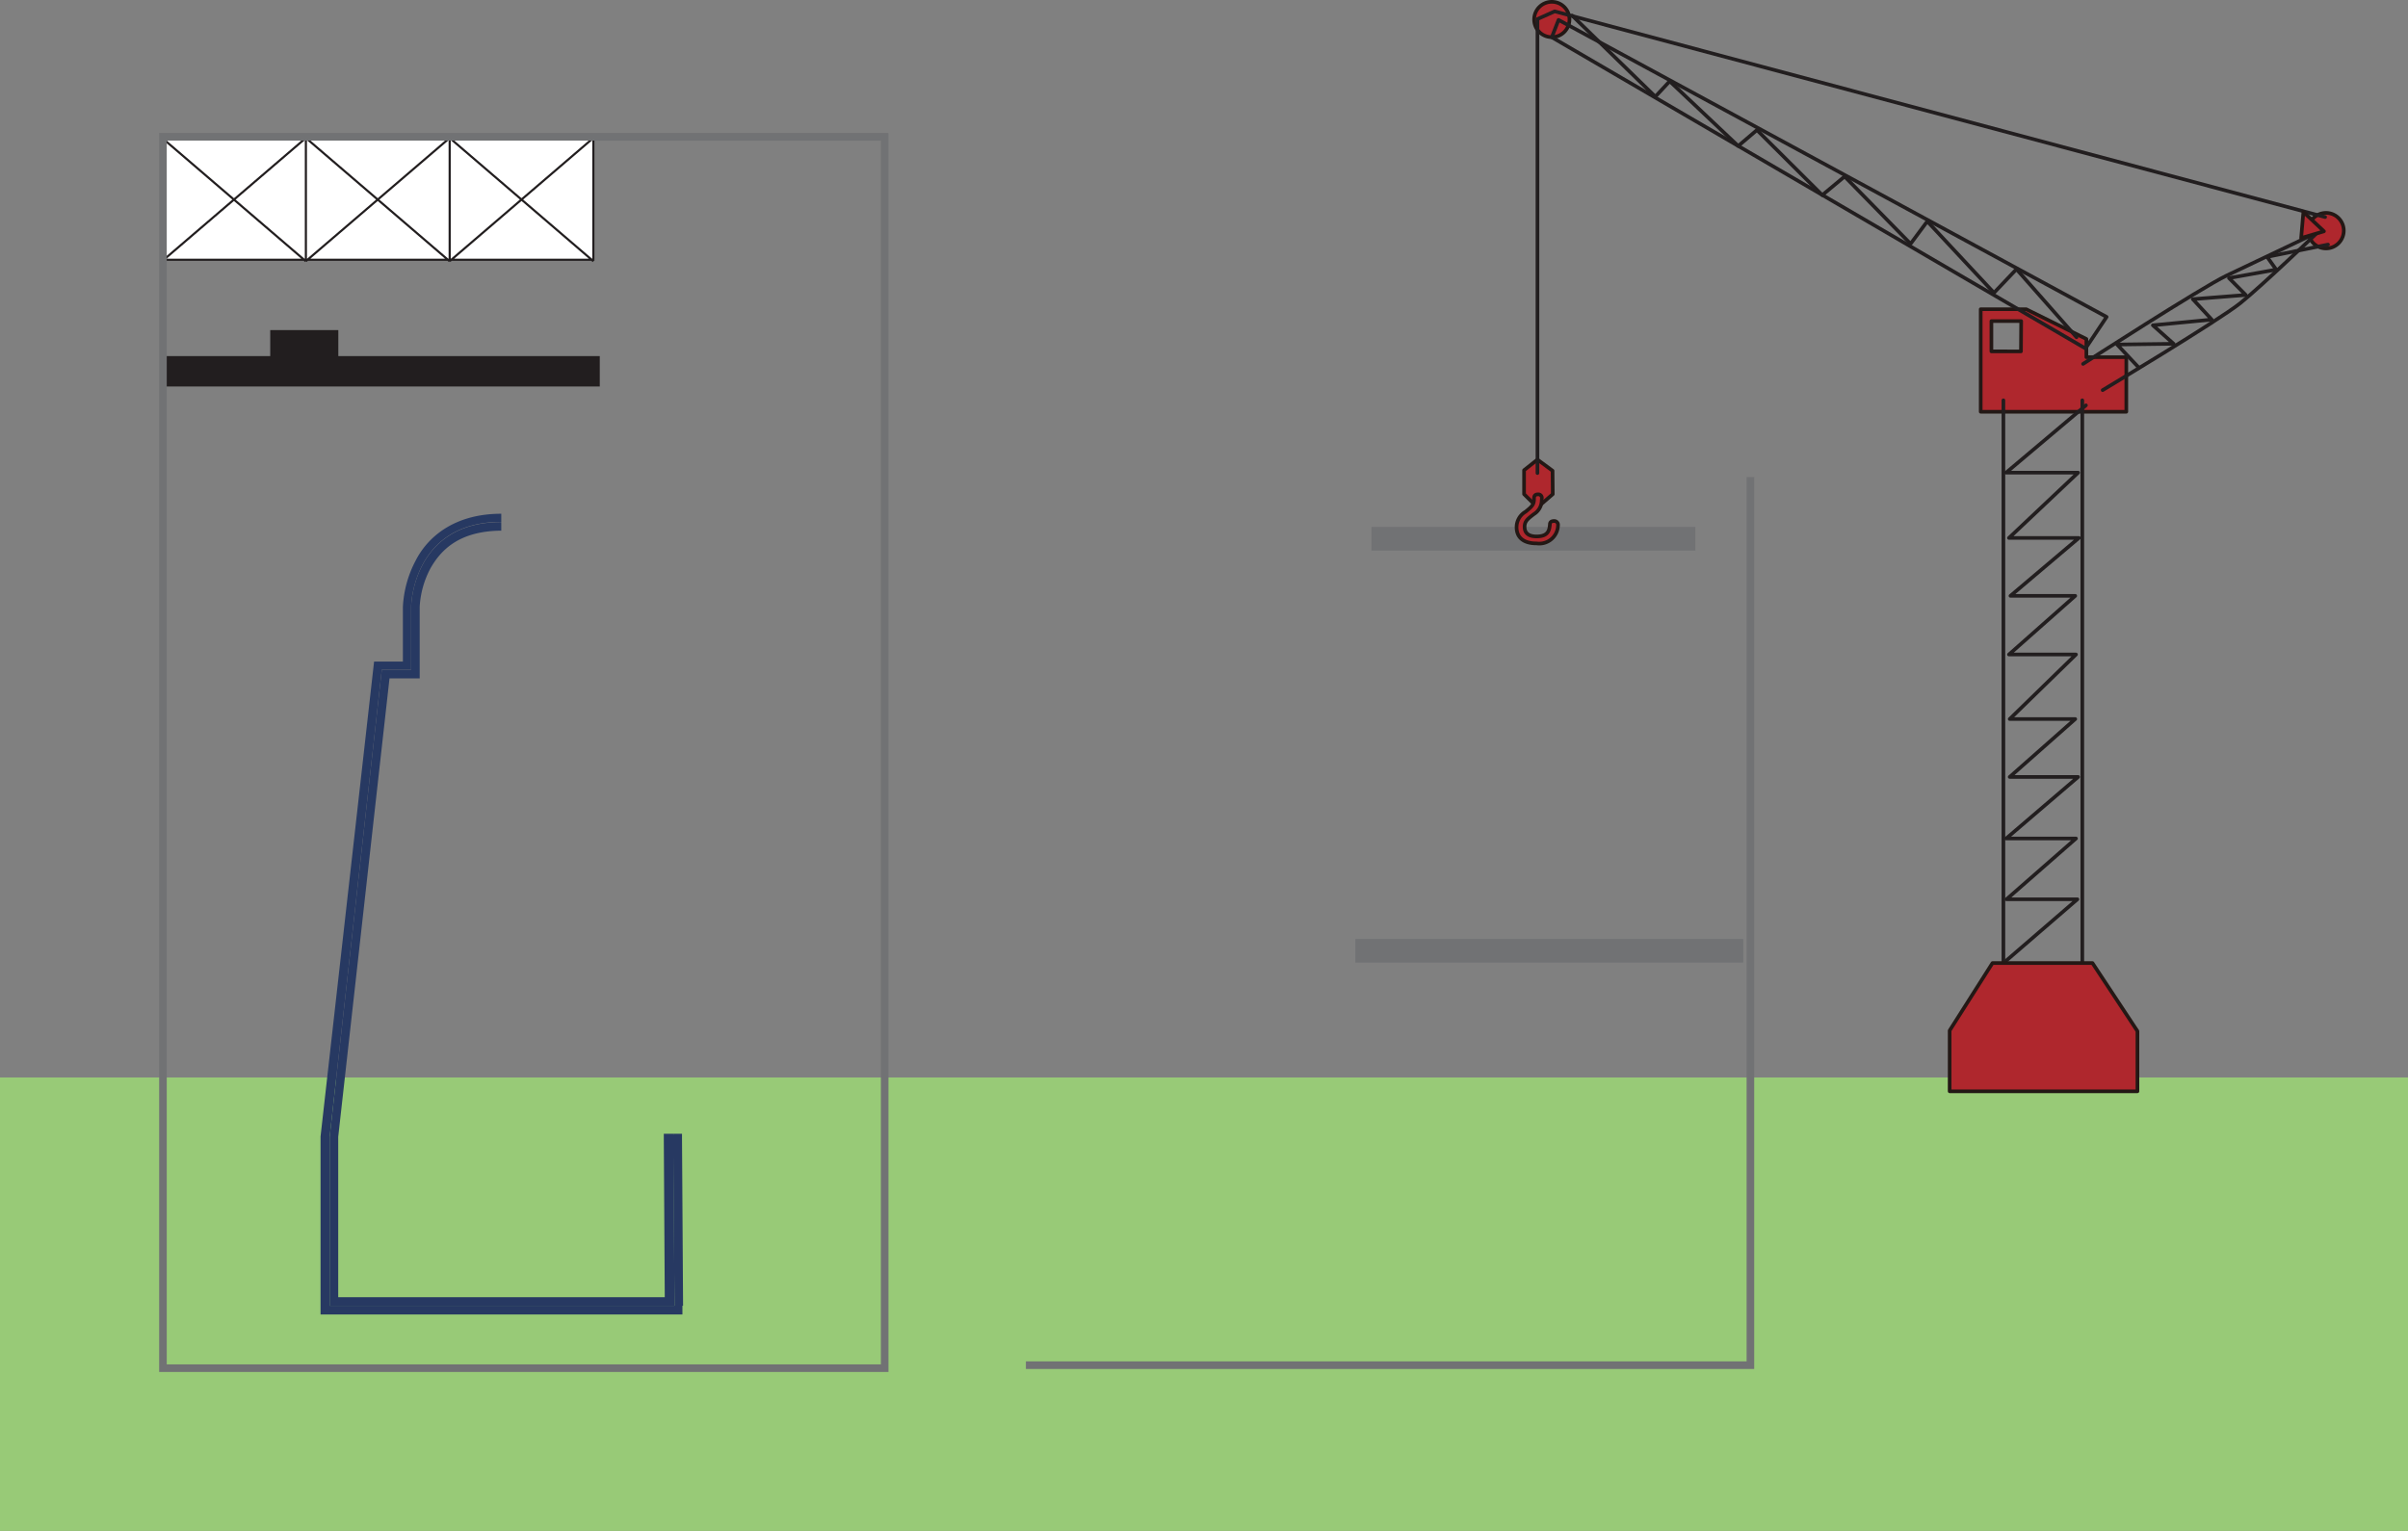 <svg id="レイヤー_1" data-name="レイヤー 1" xmlns="http://www.w3.org/2000/svg" viewBox="0 0 224.91 143.03"><rect x="0" y="0" width="224.91" height="143.03" fill="#808080" stroke="none"/><defs><style>.cls-1{fill:#717274;}.cls-2{fill:#98ca77;}.cls-3{fill:#fff;}.cls-10,.cls-4,.cls-6,.cls-9{fill:none;}.cls-10,.cls-4{stroke:#221e1f;}.cls-4{stroke-width:0.2px;}.cls-5{fill:#221e1f;}.cls-6{stroke:#717274;stroke-width:0.71px;}.cls-7{fill:#273962;}.cls-8{fill:#af272d;}.cls-9{stroke:#231815;}.cls-10,.cls-9{stroke-linecap:round;stroke-linejoin:round;stroke-width:0.34px;}</style></defs><title>img_01_06</title><rect class="cls-1" x="128.1" y="49.23" width="30.25" height="2.21"/><rect class="cls-2" y="100.67" width="224.91" height="42.36"/><rect class="cls-3" x="15.14" y="12.89" width="40.28" height="11.37"/><path class="cls-4" d="M42,12.89V24.27m13.43.14L42,12.89m0,11.51L55.42,12.89m-26.85,0V24.27M42,24.41,28.57,12.89m0,11.51L42,12.89M28.57,24.41,15.14,12.89m0,11.51L28.57,12.89m26.85,0H15.14V24.27H55.42Z"/><polyline class="cls-5" points="31.6 33.27 31.6 30.84 25.24 30.84 25.24 33.27 15.09 33.27 15.09 36.11 56.02 36.11 56.02 33.27"/><rect class="cls-6" x="15.22" y="12.78" width="67.41" height="115.05"/><rect class="cls-1" x="126.59" y="87.73" width="36.23" height="2.21"/><polyline class="cls-6" points="163.49 44.57 163.49 127.55 95.82 127.55"/><path class="cls-7" d="M62.87,106.22,63,122H30.79V106.22l4.87-43.65H38.4v-5.9s.1-7.91,8.42-7.91V48c-4.42,0-6.89,2.2-8,4.38a10.34,10.34,0,0,0-1.19,4.33v5.1H34.94l-5,44.37v16.63h33.8V122H63v0h.8l-.1-15.74,0-.33h-.8"/><path class="cls-7" d="M38.4,56.69v5.89H35.66l-4.87,43.65V122H63l-.1-15.74,0-.33H62l0,.43.09,14.84H31.59V106.22l4.79-42.84H39.2V56.69a8.63,8.63,0,0,1,1-3.58c1-1.77,2.73-3.5,6.62-3.53v-.8c-8.32,0-8.42,7.91-8.42,7.91"/><path class="cls-8" d="M143.29,1.82A1.65,1.65,0,1,0,144.94.17a1.65,1.65,0,0,0-1.65,1.66"/><path class="cls-9" d="M143.29,1.82A1.65,1.65,0,1,0,144.94.17a1.65,1.65,0,0,0-1.65,1.66"/><path class="cls-8" d="M215.59,21.55a1.66,1.66,0,1,0,1.66-1.66,1.66,1.66,0,0,0-1.66,1.66"/><path class="cls-9" d="M215.59,21.55a1.66,1.66,0,1,0,1.66-1.66,1.66,1.66,0,0,0-1.66,1.66"/><path class="cls-8" d="M198.63,33.37h-3.76v-1.7l-5.62-2.78H185v9.58h13.6Zm-9.84-.54H186V30h2.77Z"/><path class="cls-9" d="M198.63,33.37h-3.76v-1.7l-5.62-2.78H185v9.58h13.6v-5.1m-9.84-.54H186V30h2.78Z"/><polygon class="cls-8" points="145.03 46.17 143.6 47.41 142.35 46.17 142.35 43.93 143.6 42.94 145.01 43.98 145.03 46.17"/><polygon class="cls-9" points="145.03 46.17 143.6 47.41 142.35 46.17 142.35 43.93 143.6 42.94 145.01 43.98 145.03 46.17"/><polyline class="cls-10" points="217.17 20.28 145.21 1.06 143.6 1.78 143.6 44.2"/><polygon class="cls-10" points="144.94 3.48 194.79 32.56 196.76 29.61 145.57 1.86 144.94 3.48"/><polyline class="cls-10" points="146.85 1.46 154.61 9.03 155.95 7.59 162.35 13.64 164.1 12.15 170.2 18.23 172.29 16.49 178.45 22.78 180.01 20.68 186.24 27.36 188.34 25.15 193.95 31.51"/><path class="cls-10" d="M194.56,34s11-7.1,13.4-8.25,8.53-4.06,8.53-4.06-5.21,5-7.24,6.63-12.86,8.13-12.86,8.13"/><polyline class="cls-10" points="217.44 22.85 211.75 24 212.6 25.19 208.19 25.98 209.76 27.56 204.81 27.95 206.58 29.86 201.08 30.39 203.02 32.12 197.74 32.19 199.77 34.35"/><polygon class="cls-8" points="215.14 19.8 214.93 22.24 217.06 21.61 215.14 19.8"/><polygon class="cls-9" points="215.14 19.8 214.93 22.24 217.06 21.61 215.14 19.8"/><polyline class="cls-10" points="187.18 89.93 194.03 84.02 187.41 84.02 193.9 78.34 187.38 78.34 194.1 72.59 187.71 72.59 193.83 67.18 187.71 67.18 193.9 61.15 187.64 61.15 193.83 55.67 187.78 55.67 194.17 50.26 187.64 50.26 194.1 44.16 187.37 44.16 194.83 37.87"/><line class="cls-10" x1="187.12" y1="37.4" x2="187.12" y2="91.14"/><line class="cls-10" x1="194.49" y1="37.4" x2="194.49" y2="91.14"/><path class="cls-8" d="M144,46.68a1.54,1.54,0,0,1-.74,1.36c-.6.46-.86.67-.86,1.19,0,.72.57.89,1.12.89,1.14,0,1.19-.65,1.24-1.1,0-.09,0-.34.39-.34a.35.35,0,0,1,.37.39,1.75,1.75,0,0,1-2,1.7c-.32,0-1.87,0-1.87-1.52a1.67,1.67,0,0,1,.84-1.44c.59-.48.79-.65.79-1.21,0-.14,0-.41.36-.41a.33.33,0,0,1,.37.36"/><path class="cls-9" d="M144,46.68a1.54,1.54,0,0,1-.74,1.36c-.6.46-.86.67-.86,1.19,0,.72.57.89,1.12.89,1.14,0,1.19-.65,1.24-1.1,0-.09,0-.34.39-.34a.35.35,0,0,1,.37.39,1.75,1.75,0,0,1-2,1.7c-.32,0-1.87,0-1.87-1.52a1.67,1.67,0,0,1,.84-1.44c.59-.48.79-.65.79-1.21,0-.14,0-.41.36-.41a.33.33,0,0,1,.37.36"/><polygon class="cls-8" points="199.64 101.96 182.1 101.96 182.1 96.28 186.1 89.98 195.44 89.98 199.64 96.34 199.64 101.96"/><polygon class="cls-9" points="199.64 101.96 182.1 101.96 182.1 96.28 186.1 89.98 195.44 89.98 199.64 96.34 199.64 101.96"/></svg>